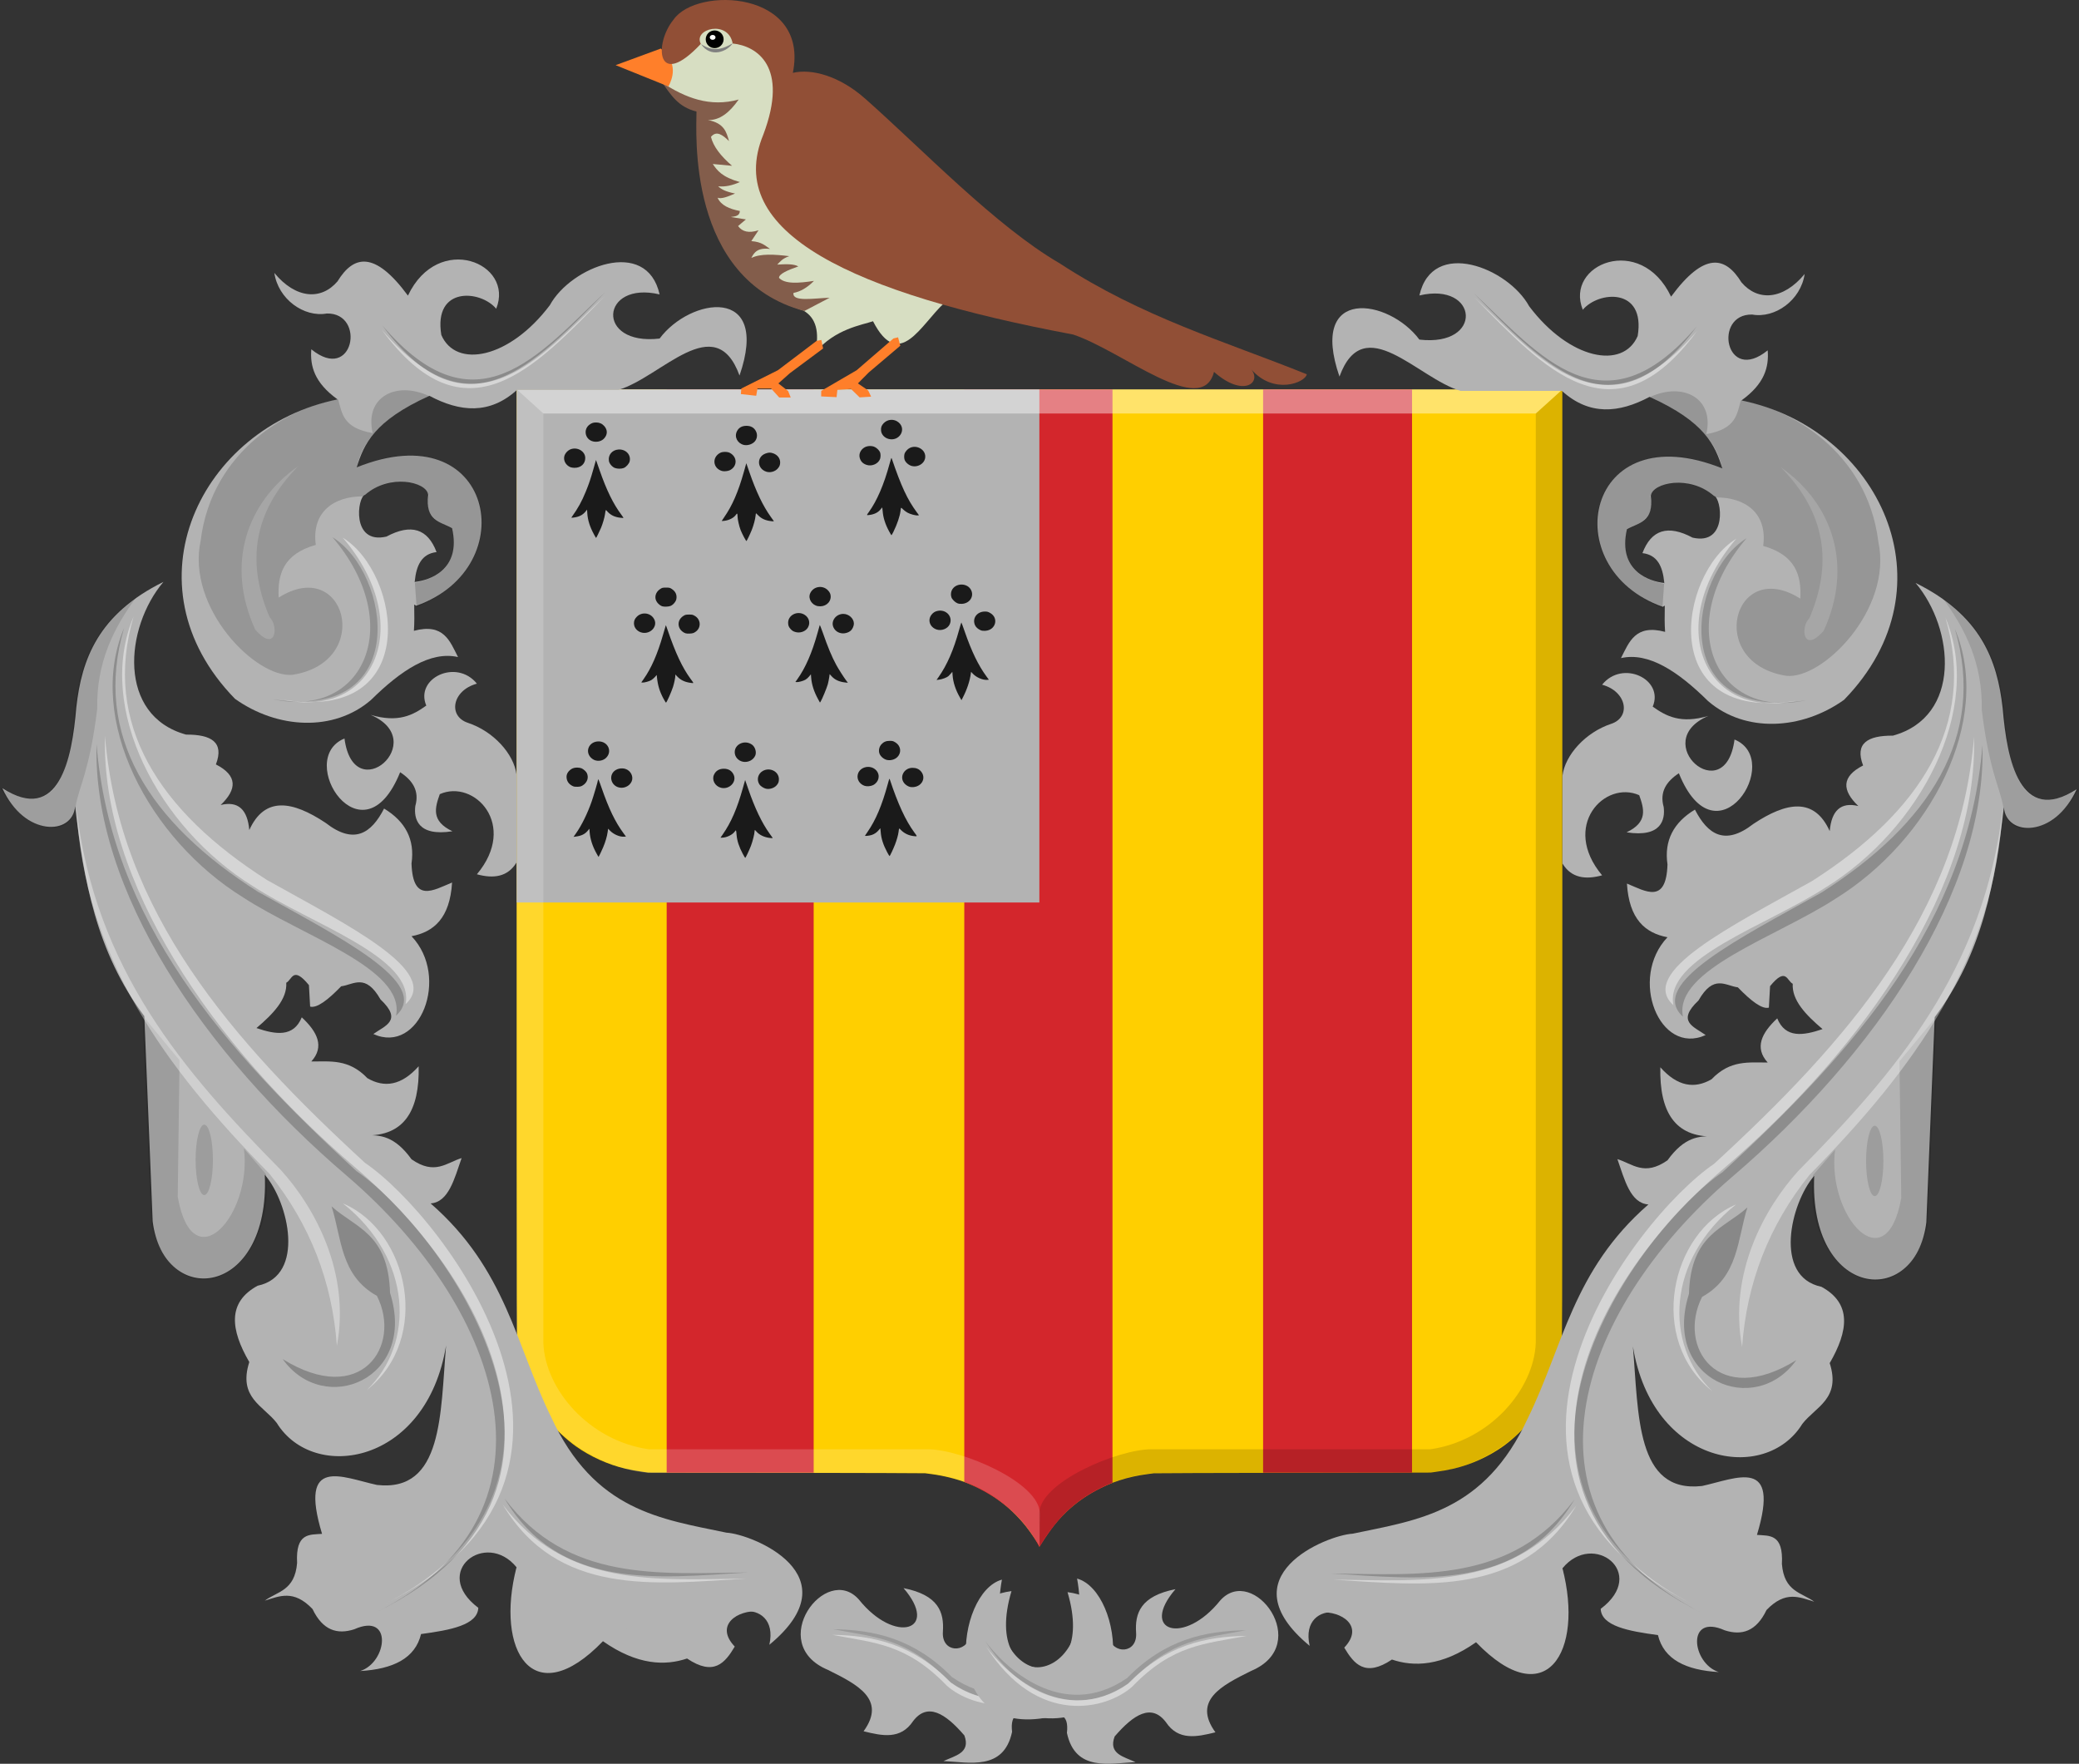 <?xml version="1.0" encoding="UTF-8" standalone="no"?>
<!-- Created with Inkscape (http://www.inkscape.org/) -->

<svg
   xmlns:dc="http://purl.org/dc/elements/1.1/"
   xmlns:cc="http://creativecommons.org/ns#"
   xmlns:rdf="http://www.w3.org/1999/02/22-rdf-syntax-ns#"
   xmlns:svg="http://www.w3.org/2000/svg"
   xmlns="http://www.w3.org/2000/svg"
   xmlns:xlink="http://www.w3.org/1999/xlink"
   xmlns:sodipodi="http://sodipodi.sourceforge.net/DTD/sodipodi-0.dtd"
   xmlns:inkscape="http://www.inkscape.org/namespaces/inkscape"
   width="871.491"
   height="739.273"
   id="svg21610"
   version="1.1"
   inkscape:version="0.48.4 r9939"
   sodipodi:docname="Geel wapen2.svg">
  <rect width="100%" height="100%" fill="#333333" stroke="none"/>
  <defs
     id="defs21612">
    <linearGradient
       id="linearGradient31809-1-7-8">
      <stop
         id="stop31811-0-8-9"
         offset="0"
         style="stop-color:#a3a3a3;stop-opacity:1;" />
      <stop
         id="stop31813-4-3-97"
         offset="0.143"
         style="stop-color:#b0b0b0;stop-opacity:1;" />
      <stop
         style="stop-color:#d1d1d1;stop-opacity:1;"
         offset="0.321"
         id="stop31815-3-9-0" />
      <stop
         id="stop31817-1-3-8"
         offset="0.5"
         style="stop-color:#bdbdbd;stop-opacity:1;" />
      <stop
         style="stop-color:#e5e5e5;stop-opacity:1;"
         offset="0.75"
         id="stop31819-5-13-4" />
      <stop
         id="stop31821-8-9-5"
         offset="0.875"
         style="stop-color:#cccccc;stop-opacity:1;" />
      <stop
         style="stop-color:#cccccc;stop-opacity:1;"
         offset="1"
         id="stop31823-9-6-6" />
    </linearGradient>
    <linearGradient
       id="linearGradient21430">
      <stop
         id="stop21432"
         offset="0"
         style="stop-color:#a3a3a3;stop-opacity:1;" />
      <stop
         id="stop21434"
         offset="0.143"
         style="stop-color:#b0b0b0;stop-opacity:1;" />
      <stop
         style="stop-color:#d1d1d1;stop-opacity:1;"
         offset="0.321"
         id="stop21436" />
      <stop
         id="stop21438"
         offset="0.5"
         style="stop-color:#bdbdbd;stop-opacity:1;" />
      <stop
         style="stop-color:#e5e5e5;stop-opacity:1;"
         offset="0.75"
         id="stop21440" />
      <stop
         id="stop21442"
         offset="0.875"
         style="stop-color:#cccccc;stop-opacity:1;" />
      <stop
         style="stop-color:#cccccc;stop-opacity:1;"
         offset="1"
         id="stop21444" />
    </linearGradient>
    <linearGradient
       id="linearGradient21447">
      <stop
         id="stop21449"
         offset="0"
         style="stop-color:#a3a3a3;stop-opacity:1;" />
      <stop
         id="stop21451"
         offset="0.143"
         style="stop-color:#b0b0b0;stop-opacity:1;" />
      <stop
         style="stop-color:#d1d1d1;stop-opacity:1;"
         offset="0.321"
         id="stop21453" />
      <stop
         id="stop21455"
         offset="0.5"
         style="stop-color:#bdbdbd;stop-opacity:1;" />
      <stop
         style="stop-color:#e5e5e5;stop-opacity:1;"
         offset="0.75"
         id="stop21457" />
      <stop
         id="stop21459"
         offset="0.875"
         style="stop-color:#cccccc;stop-opacity:1;" />
      <stop
         style="stop-color:#cccccc;stop-opacity:1;"
         offset="1"
         id="stop21461" />
    </linearGradient>
    <linearGradient
       id="linearGradient31809-1-2-1-8">
      <stop
         id="stop31811-0-1-0-2"
         offset="0"
         style="stop-color:#a3a3a3;stop-opacity:1;" />
      <stop
         id="stop31813-4-1-9-7"
         offset="0.143"
         style="stop-color:#b0b0b0;stop-opacity:1;" />
      <stop
         style="stop-color:#d1d1d1;stop-opacity:1;"
         offset="0.321"
         id="stop31815-3-0-7-2" />
      <stop
         id="stop31817-1-8-7-4"
         offset="0.5"
         style="stop-color:#bdbdbd;stop-opacity:1;" />
      <stop
         style="stop-color:#e5e5e5;stop-opacity:1;"
         offset="0.75"
         id="stop31819-5-1-4-5" />
      <stop
         id="stop31821-8-8-5-2"
         offset="0.875"
         style="stop-color:#cccccc;stop-opacity:1;" />
      <stop
         style="stop-color:#cccccc;stop-opacity:1;"
         offset="1"
         id="stop31823-9-7-1-2" />
    </linearGradient>
    <linearGradient
       id="linearGradient31809-1-7-7">
      <stop
         id="stop31811-0-8-8"
         offset="0"
         style="stop-color:#a3a3a3;stop-opacity:1;" />
      <stop
         id="stop31813-4-3-9"
         offset="0.143"
         style="stop-color:#b0b0b0;stop-opacity:1;" />
      <stop
         style="stop-color:#d1d1d1;stop-opacity:1;"
         offset="0.321"
         id="stop31815-3-9-8" />
      <stop
         id="stop31817-1-3-9"
         offset="0.5"
         style="stop-color:#bdbdbd;stop-opacity:1;" />
      <stop
         style="stop-color:#e5e5e5;stop-opacity:1;"
         offset="0.75"
         id="stop31819-5-13-7" />
      <stop
         id="stop31821-8-9-9"
         offset="0.875"
         style="stop-color:#cccccc;stop-opacity:1;" />
      <stop
         style="stop-color:#cccccc;stop-opacity:1;"
         offset="1"
         id="stop31823-9-6-1" />
    </linearGradient>
    <linearGradient
       id="linearGradient21482">
      <stop
         id="stop21484"
         offset="0"
         style="stop-color:#a3a3a3;stop-opacity:1;" />
      <stop
         id="stop21486"
         offset="0.143"
         style="stop-color:#b0b0b0;stop-opacity:1;" />
      <stop
         style="stop-color:#d1d1d1;stop-opacity:1;"
         offset="0.321"
         id="stop21488" />
      <stop
         id="stop21490"
         offset="0.5"
         style="stop-color:#bdbdbd;stop-opacity:1;" />
      <stop
         style="stop-color:#e5e5e5;stop-opacity:1;"
         offset="0.75"
         id="stop21492" />
      <stop
         id="stop21494"
         offset="0.875"
         style="stop-color:#cccccc;stop-opacity:1;" />
      <stop
         style="stop-color:#cccccc;stop-opacity:1;"
         offset="1"
         id="stop21496" />
    </linearGradient>
    <linearGradient
       id="linearGradient21499">
      <stop
         id="stop21501"
         offset="0"
         style="stop-color:#a3a3a3;stop-opacity:1;" />
      <stop
         id="stop21503"
         offset="0.143"
         style="stop-color:#b0b0b0;stop-opacity:1;" />
      <stop
         style="stop-color:#d1d1d1;stop-opacity:1;"
         offset="0.321"
         id="stop21505" />
      <stop
         id="stop21507"
         offset="0.5"
         style="stop-color:#bdbdbd;stop-opacity:1;" />
      <stop
         style="stop-color:#e5e5e5;stop-opacity:1;"
         offset="0.75"
         id="stop21509" />
      <stop
         id="stop21511"
         offset="0.875"
         style="stop-color:#cccccc;stop-opacity:1;" />
      <stop
         style="stop-color:#cccccc;stop-opacity:1;"
         offset="1"
         id="stop21513" />
    </linearGradient>
    <linearGradient
       id="linearGradient31809-1-2-1-9">
      <stop
         id="stop31811-0-1-0-6"
         offset="0"
         style="stop-color:#a3a3a3;stop-opacity:1;" />
      <stop
         id="stop31813-4-1-9-9"
         offset="0.143"
         style="stop-color:#b0b0b0;stop-opacity:1;" />
      <stop
         style="stop-color:#d1d1d1;stop-opacity:1;"
         offset="0.321"
         id="stop31815-3-0-7-3" />
      <stop
         id="stop31817-1-8-7-3"
         offset="0.5"
         style="stop-color:#bdbdbd;stop-opacity:1;" />
      <stop
         style="stop-color:#e5e5e5;stop-opacity:1;"
         offset="0.75"
         id="stop31819-5-1-4-1" />
      <stop
         id="stop31821-8-8-5-4"
         offset="0.875"
         style="stop-color:#cccccc;stop-opacity:1;" />
      <stop
         style="stop-color:#cccccc;stop-opacity:1;"
         offset="1"
         id="stop31823-9-7-1-1" />
    </linearGradient>
    <linearGradient
       id="linearGradient31809-1-7">
      <stop
         id="stop31811-0-8"
         offset="0"
         style="stop-color:#a3a3a3;stop-opacity:1;" />
      <stop
         id="stop31813-4-3"
         offset="0.143"
         style="stop-color:#b0b0b0;stop-opacity:1;" />
      <stop
         style="stop-color:#d1d1d1;stop-opacity:1;"
         offset="0.321"
         id="stop31815-3-9" />
      <stop
         id="stop31817-1-3"
         offset="0.5"
         style="stop-color:#bdbdbd;stop-opacity:1;" />
      <stop
         style="stop-color:#e5e5e5;stop-opacity:1;"
         offset="0.75"
         id="stop31819-5-13" />
      <stop
         id="stop31821-8-9"
         offset="0.875"
         style="stop-color:#cccccc;stop-opacity:1;" />
      <stop
         style="stop-color:#cccccc;stop-opacity:1;"
         offset="1"
         id="stop31823-9-6" />
    </linearGradient>
    <linearGradient
       inkscape:collect="always"
       xlink:href="#linearGradient4053-4-8-3-4-7-4-1"
       id="linearGradient20582"
       x1="1163.521"
       y1="460.603"
       x2="1601.886"
       y2="460.603"
       gradientUnits="userSpaceOnUse"
       gradientTransform="matrix(-1,0,0,1,2765.344,0)" />
    <linearGradient
       id="linearGradient4053-4-8-3-4-7-4-1">
      <stop
         style="stop-color:#cc992d;stop-opacity:1;"
         offset="0"
         id="stop4055-9-6-3-5-40-67-2" />
      <stop
         style="stop-color:#e1a832;stop-opacity:1;"
         offset="0.143"
         id="stop4057-8-0-4-2-9-0-3" />
      <stop
         id="stop4059-2-1-2-9-4-7-1"
         offset="0.321"
         style="stop-color:#e5cf5c;stop-opacity:1;" />
      <stop
         style="stop-color:#e5c547;stop-opacity:1;"
         offset="0.5"
         id="stop4061-4-2-2-12-88-41-1" />
      <stop
         id="stop4063-5-6-0-49-2-21-1"
         offset="0.75"
         style="stop-color:#ffffa3;stop-opacity:1;" />
      <stop
         style="stop-color:#ffd94d;stop-opacity:1;"
         offset="0.875"
         id="stop4065-2-0-1-93-4-8-0" />
      <stop
         id="stop4067-9-5-2-76-551-3-8"
         offset="1"
         style="stop-color:#ffdb4e;stop-opacity:1;" />
    </linearGradient>
  </defs>
  <sodipodi:namedview
     id="base"
     pagecolor="#ffffff"
     bordercolor="#666666"
     borderopacity="1.0"
     inkscape:pageopacity="0.0"
     inkscape:pageshadow="2"
     inkscape:zoom="0.49497475"
     inkscape:cx="478.48506"
     inkscape:cy="353.71138"
     inkscape:document-units="px"
     inkscape:current-layer="layer1"
     showgrid="false"
     fit-margin-top="0"
     fit-margin-left="0"
     fit-margin-right="0"
     fit-margin-bottom="0"
     inkscape:window-width="1600"
     inkscape:window-height="837"
     inkscape:window-x="-8"
     inkscape:window-y="-8"
     inkscape:window-maximized="1" />
  <g
     inkscape:label="Laag 1"
     inkscape:groupmode="layer"
     id="layer1"
     transform="translate(110.031,-111.297)">
    <path
       style="fill:#ffcf00;fill-opacity:1"
       d="m 325.505,759.248 c 0,-0.533 -3.417,-5.652 -5.551,-8.316 -6.633,-8.278 -14.799,-14.246 -24.8,-18.127 -4.141,-1.607 -9.716,-2.991 -14.64,-3.635 -1.139,-0.149 -2.36,-0.313 -2.714,-0.364 -0.353,-0.051 -26.609,-0.134 -58.346,-0.184 l -57.703,-0.091 -2.071,-0.288 c -3.08,-0.428 -5.109,-0.793 -7.415,-1.331 -7.4,-1.728 -14.798,-5.062 -20.937,-9.438 -4.009,-2.857 -8.525,-7.136 -11.796,-11.178 -6.242,-7.71 -10.756,-17.576 -12.348,-26.985 -0.669,-3.958 -0.631,8.455 -0.634,-204.753 l -0.012,-200.018 219.171,0 219.171,0 0,200.018 c 0,213.207 0.036,200.794 -0.634,204.753 -1.592,9.409 -6.106,19.274 -12.348,26.985 -3.272,4.041 -7.787,8.32 -11.796,11.178 -6.146,4.381 -13.528,7.708 -20.937,9.438 -2.306,0.538 -4.335,0.903 -7.415,1.331 l -2.071,0.288 -57.703,0.091 c -31.737,0.051 -57.992,0.133 -58.346,0.184 -0.353,0.051 -1.575,0.215 -2.714,0.364 -16.142,2.112 -29.682,9.583 -39.44,21.762 -1.93,2.409 -5.189,7.235 -5.594,8.285 -0.113,0.291 -0.386,0.313 -0.386,0.031 z"
       id="path15028-58-7-9-9-4-9"
       inkscape:connector-curvature="0" />
    <path
       style="fill:#d3262c;fill-opacity:1;stroke:none"
       d="m 169.431,274.523 0,454.056 61.619,0 0,-454.056 63.135,0 0,457.931 c 15.764,6.259 25.387,15.815 31.504,27.25 6.219,-9.853 12.964,-19.588 30.62,-26.9 l 0,-458.281 63.135,0 0,454.056 62.435,0 0,-454.056 z"
       id="path20066"
       inkscape:connector-curvature="0"
       sodipodi:nodetypes="cccccccccccccc" />
    <path
       style="fill:#b3b3b3;fill-opacity:1;stroke:none"
       d="m 106.549,489.577 0,-215.054 438.351,0 -219.244,0 0,215.054 z"
       id="path20590"
       inkscape:connector-curvature="0" />
    <path
       style="fill:#1a1a1a"
       d="m 201.314,469.142 c -1.557,-2.925 -2.375,-5.439 -2.583,-7.935 -0.182,-2.177 -0.175,-2.165 -0.803,-1.312 -0.984,1.336 -3.411,2.495 -5.24,2.503 l -0.699,0.003 0.949,-1.365 c 3.529,-5.076 6.026,-10.838 8.461,-19.524 l 0.919,-3.279 1.263,3.656 c 2.842,8.228 5.716,14.243 8.984,18.8 0.49,0.683 1.005,1.402 1.145,1.598 0.248,0.346 0.219,0.353 -1.022,0.225 -2.302,-0.237 -4.49,-1.291 -5.684,-2.74 -0.588,-0.713 -0.736,-0.719 -0.736,-0.032 0,1.014 -0.803,4.224 -1.525,6.096 -0.779,2.02 -2.213,5.039 -2.394,5.04 -0.062,3.7e-4 -0.527,-0.78 -1.035,-1.734 z m -61.321,-0.173 c -1.684,-3.052 -2.646,-6.068 -2.86,-8.966 l -0.101,-1.362 -0.665,0.817 c -1.178,1.447 -2.622,2.159 -5.022,2.475 l -0.954,0.126 1.015,-1.443 c 2.423,-3.446 4.843,-8.377 6.61,-13.469 0.855,-2.464 2.628,-8.511 2.628,-8.965 0,-0.752 0.369,0.058 1.447,3.174 3.107,8.985 5.743,14.443 9.302,19.258 l 0.974,1.318 -0.785,0.059 c -1.824,0.136 -4.408,-0.968 -5.892,-2.519 l -0.803,-0.839 -0.192,1.367 c -0.266,1.892 -0.966,4.268 -1.909,6.473 -0.657,1.536 -1.714,3.761 -1.896,3.99 -0.024,0.03 -0.428,-0.641 -0.897,-1.492 z m 121.906,-0.4 c -1.716,-3.201 -2.572,-5.89 -2.758,-8.664 -0.053,-0.803 -0.122,-1.46 -0.151,-1.46 -0.029,0 -0.344,0.366 -0.699,0.814 -0.719,0.906 -1.834,1.676 -2.908,2.009 -1.067,0.33 -2.935,0.532 -2.814,0.304 0.055,-0.104 0.543,-0.83 1.083,-1.612 3.434,-4.971 6.035,-11.123 8.445,-19.972 0.664,-2.438 0.7,-2.519 0.879,-1.978 3.358,10.182 6.615,17.234 10.22,22.13 1.369,1.86 1.375,1.773 -0.105,1.618 -2.207,-0.232 -4.122,-1.151 -5.574,-2.676 -0.715,-0.751 -0.655,-0.816 -0.892,0.964 -0.177,1.33 -0.747,3.34 -1.49,5.262 -0.776,2.007 -2.113,4.814 -2.294,4.814 -0.06,0 -0.485,-0.699 -0.943,-1.554 z m -50.896,-26.702 c -0.958,-0.23 -2.229,-1.07 -2.696,-1.782 -1.271,-1.937 -0.637,-4.479 1.408,-5.641 2.989,-1.697 6.762,0.228 6.762,3.45 0,1.131 -0.239,1.755 -0.999,2.601 -1.042,1.162 -2.933,1.742 -4.474,1.371 z m -18.779,-0.372 c -2.502,-0.61 -3.95,-3.242 -2.984,-5.423 0.745,-1.682 2.173,-2.566 4.147,-2.566 1.974,0 3.402,0.884 4.147,2.566 1.332,3.01 -1.855,6.266 -5.309,5.423 z m -43.26,-0.271 c -2.876,-1.046 -3.734,-4.601 -1.604,-6.642 1.133,-1.085 3.143,-1.513 4.748,-1.011 2.267,0.709 3.532,3.238 2.638,5.273 -0.924,2.105 -3.557,3.189 -5.783,2.38 z m 122.398,-0.112 c -0.901,-0.263 -1.754,-0.822 -2.337,-1.532 -2.153,-2.619 -0.126,-6.427 3.433,-6.451 1.525,-0.011 2.701,0.477 3.56,1.475 2.26,2.628 0.518,6.277 -3.155,6.606 -0.49,0.044 -1.166,-1.7e-4 -1.501,-0.098 z m -141.107,-0.243 c -1.51,-0.656 -2.443,-1.724 -2.709,-3.098 -0.269,-1.392 0.072,-2.453 1.125,-3.5 0.861,-0.857 1.877,-1.251 3.224,-1.251 0.592,0 1.409,0.132 1.816,0.293 0.786,0.311 1.955,1.358 2.263,2.027 0.862,1.873 0.188,3.941 -1.669,5.116 -0.711,0.45 -1.099,0.559 -2.164,0.609 -0.818,0.038 -1.515,-0.033 -1.884,-0.194 z m 122.184,-0.184 c -2.163,-0.712 -3.393,-2.737 -2.901,-4.778 0.791,-3.286 5.396,-4.297 7.749,-1.701 1.767,1.95 1.139,4.897 -1.311,6.156 -0.965,0.495 -2.569,0.642 -3.536,0.323 z m -51.045,-10.116 c -1.979,-0.389 -3.415,-2.039 -3.439,-3.954 -0.045,-3.513 4.39,-5.399 7.348,-3.124 1.279,0.984 1.871,3.153 1.241,4.552 -0.837,1.859 -3.042,2.941 -5.149,2.526 z m -62.246,-0.695 c -0.422,-0.164 -1.062,-0.591 -1.423,-0.95 -2.719,-2.705 -0.794,-6.875 3.173,-6.875 3.938,0 5.857,4.183 3.154,6.873 -1.206,1.2 -3.244,1.596 -4.904,0.952 z m 122.591,-0.054 c -1.381,-0.338 -2.743,-1.536 -3.145,-2.766 -0.406,-1.24 -0.064,-2.771 0.842,-3.771 0.929,-1.025 1.977,-1.466 3.478,-1.465 1.137,7.5e-4 1.438,0.076 2.261,0.565 3.638,2.162 2.358,7.097 -1.95,7.522 -0.447,0.044 -1.116,0.006 -1.486,-0.085 z m -93.71,-25.803 c -1.566,-2.946 -2.318,-5.442 -2.683,-8.908 l -0.095,-0.901 -0.747,0.857 c -0.411,0.471 -1.119,1.068 -1.573,1.326 -0.923,0.525 -2.982,1.081 -3.683,0.994 l -0.459,-0.057 0.978,-1.389 c 3.237,-4.596 5.796,-10.443 8.132,-18.576 0.625,-2.175 1.155,-3.98 1.179,-4.01 0.024,-0.03 0.356,0.86 0.738,1.978 3.33,9.734 6.153,15.744 9.623,20.49 1.486,2.032 1.469,1.862 0.172,1.708 -2.467,-0.293 -4.254,-1.122 -5.716,-2.65 l -0.844,-0.882 0,0.647 c 0,0.75 -0.517,3.202 -0.963,4.568 -0.717,2.196 -2.547,6.32 -2.925,6.591 -0.074,0.053 -0.584,-0.751 -1.134,-1.786 z m 64.885,0.361 c -1.725,-3.125 -2.691,-6.129 -2.921,-9.088 l -0.108,-1.381 -0.73,0.907 c -0.401,0.499 -1.105,1.12 -1.564,1.381 -0.941,0.535 -2.986,1.085 -3.719,0.999 l -0.486,-0.057 0.808,-1.13 c 3.403,-4.757 6.148,-11.043 8.472,-19.399 0.461,-1.657 0.876,-3.141 0.923,-3.296 0.046,-0.155 0.617,1.243 1.268,3.108 2.178,6.24 3.766,10.053 5.606,13.467 0.929,1.723 3.12,5.169 4.239,6.668 l 0.69,0.923 -1.178,-0.135 c -2.487,-0.285 -4.288,-1.114 -5.64,-2.597 l -0.828,-0.909 -0.201,1.45 c -0.111,0.798 -0.377,2.091 -0.592,2.875 -0.4,1.46 -2.42,6.335 -2.964,7.156 l -0.304,0.458 -0.773,-1.4 z m 59.348,-0.905 c -1.718,-3.003 -2.767,-6.209 -2.974,-9.085 l -0.108,-1.511 -0.583,0.698 c -0.321,0.384 -0.802,0.892 -1.07,1.129 -0.648,0.574 -2.671,1.329 -3.944,1.472 l -1.027,0.115 0.826,-1.176 c 3.587,-5.105 6.306,-11.341 8.627,-19.785 0.475,-1.729 0.901,-3.142 0.946,-3.14 0.045,0.002 0.691,1.76 1.436,3.908 2.897,8.343 5.652,14.025 9.064,18.689 l 1.034,1.413 -0.717,0.056 c -1.821,0.143 -4.46,-0.977 -5.934,-2.517 l -0.815,-0.852 -0.096,0.715 c -0.424,3.156 -1.604,6.696 -3.367,10.097 l -0.556,1.073 -0.742,-1.298 z m -115,-26.756 c -1.045,-0.369 -2.078,-1.296 -2.49,-2.231 -0.847,-1.926 -0.161,-3.923 1.747,-5.09 0.717,-0.439 1.016,-0.504 2.295,-0.506 1.317,-0.001 1.569,0.057 2.43,0.568 2.327,1.379 2.726,4.33 0.84,6.207 -0.355,0.354 -0.979,0.774 -1.385,0.935 -0.768,0.304 -2.72,0.37 -3.437,0.117 z m 65.257,-0.022 c -1.568,-0.301 -2.781,-1.315 -3.303,-2.762 -0.914,-2.534 1.308,-5.327 4.237,-5.327 2.344,0 4.456,1.932 4.456,4.077 0,0.93 -0.547,2.203 -1.226,2.854 -0.992,0.951 -2.729,1.434 -4.164,1.159 z m -83.242,-0.193 c -2.073,-0.368 -3.565,-2.016 -3.565,-3.939 0,-1.104 0.338,-1.89 1.185,-2.756 2.248,-2.3 6.145,-1.618 7.426,1.301 1.255,2.859 -1.677,5.993 -5.046,5.394 z m 64.327,-0.246 c -1.078,-0.276 -1.533,-0.544 -2.242,-1.316 -0.748,-0.816 -1.016,-1.492 -1.024,-2.579 -0.021,-3.23 3.764,-5.179 6.755,-3.478 2.283,1.298 2.793,4.136 1.086,6.046 -1.059,1.186 -2.968,1.739 -4.576,1.327 z m 77.453,-0.795 c -1.147,-0.486 -2.04,-1.3 -2.415,-2.202 -1.193,-2.865 0.91,-5.663 4.239,-5.639 0.92,0.006 1.305,0.114 2.159,0.602 3.701,2.118 2.324,7.195 -2.027,7.47 -0.873,0.055 -1.437,-0.011 -1.955,-0.231 z m -18.582,-0.346 c -2.765,-1.005 -3.745,-3.963 -2.04,-6.157 0.73,-0.94 1.528,-1.423 2.701,-1.637 3.54,-0.645 6.326,2.499 4.964,5.603 -0.845,1.924 -3.506,2.961 -5.625,2.191 z m -114.972,-9.71 c -0.677,-0.237 -1.506,-0.887 -2.05,-1.606 -1.382,-1.829 -0.82,-4.288 1.291,-5.646 0.803,-0.517 1.011,-0.565 2.418,-0.565 1.423,0 1.606,0.044 2.426,0.585 1.568,1.034 2.21,2.45 1.904,4.196 -0.193,1.097 -1.356,2.472 -2.461,2.91 -0.836,0.331 -2.748,0.4 -3.528,0.126 z m 65.344,-0.046 c -2.604,-0.445 -4.247,-3.139 -3.271,-5.363 1.281,-2.919 5.178,-3.602 7.426,-1.302 0.825,0.845 1.185,1.652 1.185,2.661 0,2.621 -2.494,4.491 -5.34,4.004 z m 58.441,-1.209 c -0.935,-0.376 -2.183,-1.606 -2.487,-2.451 -0.313,-0.871 -0.274,-2.028 0.099,-2.876 1.484,-3.38 6.839,-3.349 8.254,0.049 1.1,2.642 -0.84,5.353 -3.955,5.527 -0.762,0.043 -1.389,-0.039 -1.91,-0.249 z m -89.451,-27.704 c -0.492,-0.906 -1.125,-2.241 -1.408,-2.966 -0.628,-1.613 -1.291,-4.544 -1.294,-5.722 0,-1.241 -0.18,-1.468 -0.613,-0.787 -0.821,1.29 -2.799,2.362 -4.825,2.615 -0.662,0.083 -1.203,0.117 -1.203,0.077 0,-0.04 0.424,-0.681 0.942,-1.424 3.501,-5.02 5.954,-10.657 8.366,-19.225 l 1.002,-3.56 1.262,3.654 c 2.841,8.226 5.716,14.241 8.983,18.799 0.49,0.683 1.005,1.403 1.145,1.599 0.248,0.347 0.221,0.354 -0.942,0.232 -2.366,-0.248 -4.121,-1.038 -5.494,-2.472 -0.446,-0.466 -0.845,-0.848 -0.886,-0.848 -0.041,0 -0.117,0.445 -0.167,0.989 -0.135,1.445 -0.853,4.144 -1.591,5.979 -0.756,1.88 -2.123,4.708 -2.277,4.709 -0.058,3.7e-4 -0.509,-0.741 -1.001,-1.647 z m -62.942,-1.267 c -1.684,-3.119 -2.557,-5.899 -2.737,-8.712 l -0.099,-1.55 -0.665,0.817 c -1.171,1.438 -2.724,2.218 -4.959,2.491 -1.02,0.124 -1.045,0.117 -0.799,-0.228 2.706,-3.798 4.164,-6.437 5.897,-10.676 1.332,-3.258 2.021,-5.304 3.248,-9.645 l 1.011,-3.579 0.274,0.753 c 0.151,0.414 0.717,2.025 1.258,3.579 2.925,8.399 5.736,14.129 9.17,18.698 0.489,0.65 0.86,1.214 0.825,1.254 -0.035,0.04 -0.683,-0.002 -1.441,-0.092 -2.267,-0.27 -3.989,-1.115 -5.313,-2.609 -0.767,-0.865 -0.655,-1.008 -1.008,1.282 -0.222,1.436 -0.984,4.011 -1.651,5.576 -0.668,1.567 -1.976,4.237 -2.074,4.233 -0.045,-0.002 -0.467,-0.718 -0.939,-1.592 z m 123.797,-1.118 c -1.657,-3.071 -2.532,-5.834 -2.733,-8.626 -0.058,-0.807 -0.132,-1.468 -0.164,-1.468 -0.032,0 -0.325,0.344 -0.652,0.764 -1.043,1.342 -2.627,2.15 -4.728,2.411 -1.277,0.159 -1.267,0.201 -0.26,-1.197 3.432,-4.763 6.338,-11.511 8.68,-20.153 0.672,-2.48 0.785,-2.768 0.926,-2.354 3.961,11.633 6.553,17.21 10.463,22.507 l 0.973,1.318 -0.519,0.059 c -0.897,0.102 -3.128,-0.497 -4.318,-1.16 -0.629,-0.35 -1.484,-0.989 -1.901,-1.42 -0.845,-0.874 -0.826,-0.889 -1.027,0.825 -0.245,2.093 -1.429,5.556 -2.939,8.6 -0.403,0.812 -0.781,1.476 -0.84,1.476 -0.059,-1.8e-4 -0.492,-0.713 -0.962,-1.584 z m -51.52,-25.063 c -3.912,-1.276 -4.098,-6.249 -0.285,-7.618 1.306,-0.469 2.004,-0.488 3.168,-0.087 1.804,0.623 2.945,2.104 2.945,3.825 0,1.042 -0.286,1.76 -1.036,2.596 -1.147,1.279 -3.157,1.818 -4.791,1.284 z m -18.561,-0.292 c -3.84,-1.123 -4.303,-5.724 -0.764,-7.597 1.017,-0.539 3.034,-0.539 4.051,0 3.208,1.699 3.233,5.616 0.045,7.262 -0.811,0.419 -2.472,0.586 -3.331,0.335 z m -44.919,-1.271 c -1.121,-0.431 -2.272,-1.779 -2.467,-2.889 -0.439,-2.497 1.3,-4.638 3.926,-4.834 3.092,-0.231 5.399,2.156 4.764,4.928 -0.236,1.03 -1.456,2.405 -2.5,2.819 -0.989,0.392 -2.67,0.381 -3.723,-0.025 z m -18.612,-0.318 c -1.938,-0.803 -3.023,-2.784 -2.547,-4.652 0.3,-1.179 1.466,-2.434 2.67,-2.874 2.881,-1.053 6.094,0.891 6.094,3.687 0,2.431 -1.864,4.127 -4.515,4.107 -0.591,-0.004 -1.357,-0.125 -1.701,-0.268 z m 143.19,-0.475 c -1.374,-0.337 -2.741,-1.517 -3.124,-2.699 -0.237,-0.731 -0.215,-1.904 0.049,-2.639 0.121,-0.338 0.56,-0.962 0.976,-1.387 3.03,-3.1 8.577,-0.347 7.527,3.736 -0.548,2.131 -3.128,3.551 -5.428,2.988 z m -19,-0.479 c -1.619,-0.526 -2.54,-1.482 -2.937,-3.046 -0.415,-1.631 0.435,-3.399 2.077,-4.321 1.246,-0.699 3.105,-0.741 4.331,-0.097 0.89,0.467 1.764,1.35 2.12,2.139 0.292,0.648 0.295,2.057 0.01,2.841 -0.742,2.011 -3.41,3.195 -5.596,2.484 z m -51.484,-8.376 c -2.721,-0.657 -4.098,-3.367 -2.909,-5.726 0.765,-1.518 2.097,-2.279 3.988,-2.279 1.891,0 3.223,0.761 3.988,2.279 0.734,1.456 0.523,3.131 -0.546,4.327 -1.012,1.132 -3.034,1.758 -4.52,1.399 z m -63.773,-1.639 c -2.883,-1.118 -3.462,-4.895 -1.04,-6.784 0.946,-0.738 1.681,-0.991 2.883,-0.993 1.37,-0.001 2.521,0.506 3.405,1.502 1.498,1.687 1.415,3.735 -0.215,5.357 -1.193,1.187 -3.332,1.577 -5.032,0.918 z m 124.456,-0.874 c -1.752,-0.451 -3.045,-1.875 -3.179,-3.5 -0.108,-1.306 0.187,-2.136 1.098,-3.088 1.681,-1.757 4.407,-1.903 6.268,-0.336 3.44,2.896 0.304,8.081 -4.187,6.924 z"
       id="path20755"
       inkscape:connector-curvature="0" />
    <path
       style="opacity:0.385;fill:#ffffff;fill-opacity:0.448;stroke:#000000;stroke-width:0.139px;stroke-linecap:butt;stroke-linejoin:miter;stroke-opacity:0"
       d="m 106.552,274.516 11.182,10.111 0,389.656 c 0.806,19.425 19.164,40.901 44.195,44.475 l 116.959,0 c 14.017,0 46.98,13.855 46.98,26.972 l -0.15,13.61 c -12.776,-21.502 -30.808,-28.85 -47.999,-30.649 l -0.012,0 -115.781,0 c -27.858,-2.593 -53.827,-25.172 -55.377,-54.408 z"
       id="path15042-78-1-8-7-1-0-0-1-0"
       inkscape:connector-curvature="0"
       sodipodi:nodetypes="cccccccccccc" />
    <path
       style="opacity:0.194;fill:#000000;fill-opacity:0.708;stroke:#000000;stroke-width:0.139px;stroke-linecap:butt;stroke-linejoin:miter;stroke-opacity:0"
       d="m 544.926,274.514 -11.182,10.111 0,389.656 c -0.806,19.425 -19.164,40.901 -44.196,44.475 l -116.959,0 c -14.017,0 -46.98,13.855 -46.98,26.972 l 0.15,13.61 c 12.776,-21.501 30.808,-28.85 47.999,-30.649 l 0.012,0 115.782,0 c 27.858,-2.594 53.827,-25.172 55.377,-54.408 z"
       id="path15042-7-9-1-3-3-3-2-2-9-1"
       inkscape:connector-curvature="0"
       sodipodi:nodetypes="cccccccccccc" />
    <path
       style="fill:#ffffff;fill-opacity:0.415;stroke:#000000;stroke-width:0.139px;stroke-linecap:butt;stroke-linejoin:miter;stroke-opacity:0"
       d="m 544.94,274.516 -11.195,10.111 -416.012,0 -11.182,-10.111 z"
       id="path15070-7-5-5-0-8-8-7-2-8"
       inkscape:connector-curvature="0" />
    <path
       style="fill:#d7dec2;fill-opacity:1;stroke:none"
       d="m 168.044,145.436 c 2.653,5.415 7.449,9.401 14.142,12.122 1.162,29.508 2.473,70.53 44.447,83.843 5.53,3.095 6.926,9.197 5.051,17.678 8.244,-9.912 19.541,-11.527 24.244,-13.132 10.925,21.271 20.13,1.266 29.799,-7.576 -39.278,-36.249 -86.014,-171.813 -117.683,-92.934 z"
       id="path20781"
       inkscape:connector-curvature="0"
       sodipodi:nodetypes="ccccccc" />
    <path
       style="fill:#ff7f2a;stroke:none"
       d="m 232.319,254.15 -16.25,12.321 -15.357,7.679 -0.178,2.321 6.428,0.714 0.536,-3.036 5.714,0 3.393,3.75 4.821,0 -1.071,-2.679 -4.107,-3.214 4.821,-4.286 13.929,-10.357 -0.714,-3.571 z"
       id="path20783"
       inkscape:connector-curvature="0" />
    <path
       style="fill:#ff7f2a;stroke:none"
       d="m 264.491,253.157 -15.432,13.331 -14.837,8.641 -0.03,2.328 6.461,0.304 0.341,-3.064 5.703,-0.364 3.625,3.526 4.812,-0.307 -1.24,-2.605 -4.303,-2.946 4.539,-4.584 13.241,-11.223 -0.94,-3.519 z"
       id="path20783-5"
       inkscape:connector-curvature="0" />
    <path
       style="fill:#835d4b;fill-opacity:1;stroke:none"
       d="m 167.539,145.941 c 9.725,6.358 20.006,10.414 32.072,7.071 -3.827,5.504 -8.044,8.8 -12.88,8.586 6.971,1.381 7.752,5.169 8.839,8.839 -2.641,-2.567 -5.25,-4.58 -7.576,-1.768 0.972,4.041 4.166,8.081 8.839,12.122 l -8.081,-0.758 c 1.875,2.75 3.889,5.485 11.364,7.576 -3.03,1.34 -6.061,2.107 -9.091,1.768 1.159,1.143 2.908,2.221 7.071,3.03 -3.108,1.39 -5.884,2.381 -7.324,1.768 1.408,3.179 4.916,4.725 9.344,5.556 -0.108,2.227 -2.062,2.24 -3.788,2.525 l 6.313,1.01 -3.283,2.778 c 1.731,2.367 4.499,3.103 8.586,1.768 l -3.03,4.546 c 4.537,0.371 5.836,1.957 7.829,3.283 -5.142,-0.637 -6.662,1.443 -7.829,3.788 3.864,-1.898 9.717,-1.521 15.91,-0.758 -2.908,0.976 -3.814,2.283 -5.051,3.536 3.535,-0.218 6.957,-0.347 8.839,0.758 -4.585,1.599 -8.173,3.199 -8.081,4.798 2.434,2.665 8.217,2.261 14.647,1.263 -2.862,2.898 -5.724,4.509 -8.586,5.051 -0.635,3.887 8.562,2.217 15.152,2.02 l -10.607,5.556 c -49.565,-13.207 -45.172,-75.459 -45.204,-83.59 -7.898,-1.985 -10.769,-7.179 -14.395,-12.122 z"
       id="path20803"
       inkscape:connector-curvature="0"
       sodipodi:nodetypes="ccccccccccccccccccccccccccccc" />
    <path
       style="fill:#ff7f2a;fill-opacity:1;stroke:none"
       d="m 166.962,131.65 -18.928,6.964 22.143,8.929 c 1.54,-3.033 4.441,-9.646 -3.214,-15.893 z"
       id="path20805"
       inkscape:connector-curvature="0"
       sodipodi:nodetypes="cccc" />
    <path
       style="fill:#914f36;fill-opacity:1;stroke:none"
       d="m 183.748,129.685 c -18.515,19.73 -19.791,0.036 -11.429,-10.179 9.735,-14.045 56.978,-12.184 50,22.321 7.92,-1.84 19.529,1.285 30.282,10.791 24.048,21.259 54.705,53.465 81.613,69.084 34.514,22.571 69.027,32.583 103.541,46.467 -0.535,3.434 -13.759,8.857 -23.233,-2.02 4.45,5.716 -3.557,11.788 -15.657,1.01 -5.031,19.754 -38.446,-8.82 -59.094,-15.657 -91.69,-17.187 -146.933,-42.474 -129.805,-83.843 10.731,-28.487 -2.668,-37.09 -12.879,-38.133 -1.761,-10.07 -16.703,-6.204 -13.338,0.159 z"
       id="path20807"
       inkscape:connector-curvature="0"
       sodipodi:nodetypes="cccscccccccc" />
    <path
       style="fill:#808080;stroke:none"
       d="m 183.837,129.775 c 5.159,3.502 9.322,2.025 13.304,-0.357 -2.438,3.595 -9.299,6.286 -13.304,0.357 z"
       id="path20809"
       inkscape:connector-curvature="0"
       sodipodi:nodetypes="ccc" />
    <path
       sodipodi:type="arc"
       style="fill:#000000;fill-opacity:1;stroke:none"
       id="path20811"
       sodipodi:cx="907.94641"
       sodipodi:cy="-109.35794"
       sodipodi:rx="3.75"
       sodipodi:ry="3.7053571"
       d="m 911.696,-109.358 c 0,2.046 -1.679,3.705 -3.75,3.705 -2.071,0 -3.75,-1.659 -3.75,-3.705 0,-2.046 1.679,-3.705 3.75,-3.705 2.071,0 3.75,1.659 3.75,3.705 z"
       transform="translate(-718.395,237.124)" />
    <path
       transform="translate(-717.86,237.124)"
       sodipodi:type="arc"
       style="fill:#ffffff;fill-opacity:1;stroke:none"
       id="path20813"
       sodipodi:cx="906.5625"
       sodipodi:cy="-110.16151"
       sodipodi:rx="1.2053572"
       sodipodi:ry="1.0267857"
       d="m 907.768,-110.162 c 0,0.567 -0.54,1.027 -1.205,1.027 -0.666,0 -1.205,-0.46 -1.205,-1.027 0,-0.567 0.54,-1.027 1.205,-1.027 0.666,0 1.205,0.46 1.205,1.027 z" />
    <path
       style="fill:#b3b3b3;fill-opacity:1;stroke:none"
       d="m 199.969,268.7 c 13.147,-38.085 -20.696,-32.714 -33.5,-15.5 -27.114,3.144 -24.765,-24.358 0,-18.5 -5.42,-24.181 -37.214,-11.604 -46,4.5 -16.903,22.435 -39.352,26.731 -45.5,12.5 -3.414,-20.518 16.462,-18.872 23,-11 7.755,-19.124 -24.302,-32.251 -37,-5.5 -13.986,-18.987 -22.819,-16.894 -29.5,-6 -6.793,7.998 -17.445,7.461 -26.5,-3.5 1.634,11.051 12.472,18.717 22,17 16.524,-0.339 11.216,29.438 -6.5,15 -0.571,7 1.27,14 11,21 -57.352,11.696 -89.684,77.585 -43,125.5 17.734,12.64 41.407,13.958 57,0.5 12.566,-12.389 24.872,-20.625 36.5,-18 -3.43,-6.677 -5.963,-14.34 -18.5,-11 1.038,-13.128 -3.198,-31.532 9.5,-33 -3.685,-9.792 -10.649,-12.041 -21,-6.5 -14.916,3.473 -12.178,-16.744 -9,-17.5 10.316,-8.933 25.786,-5.563 26.5,0 -1.458,10.896 5.173,11.275 10,14 3.995,17.761 -9.767,21.856 -15.5,22.5 l -5.5,6.5 6,3.5 c 45.536,-16.113 32.282,-81.209 -25,-58 3.032,-9.676 7.125,-19.4 30.5,-30 12.861,6.846 25.264,7.939 36.75,-2.5 l 42.5,0 c 17.924,-5.262 40.548,-34.003 50.75,-6 z"
       id="path20857-4"
       inkscape:connector-curvature="0"
       sodipodi:nodetypes="ccccccccccccccccccccccccccccc" />
    <path
       style="fill:#000000;fill-opacity:0.165;stroke:none"
       d="m 69.812,277.284 c -14.741,6.992 -27.254,15.409 -30.317,29.875 54.84,-23.276 72.643,39.534 25.102,58.513 l -0.707,-10.076 c 10.816,-2.3 18.326,-7.679 15.556,-22.627 -5.933,-2.919 -12.053,-5.714 -9.723,-14.142 -3.208,-7.674 -19.442,-7.099 -27.577,0.53 -12.184,-0.097 -21.672,6.536 -19.799,20.329 -13.473,3.774 -16.127,12.237 -15.556,22.097 28.015,-17.769 40.018,26.968 5.834,32.35 -15.328,1.558 -44.615,-28.031 -38.537,-56.215 4.708,-38.248 37.883,-56.173 57.629,-59.22 1.637,5.779 1.959,11.996 14.496,14.142 -3.527,-14.955 9.567,-22.018 23.6,-15.556 z"
       id="path20861-5"
       inkscape:connector-curvature="0"
       sodipodi:nodetypes="cccccccccccccc" />
    <path
       style="fill:#ffffff;fill-opacity:0.156;stroke:none"
       d="m 14.969,306.7 c -19.09,19.324 -21.684,40.571 -12,63.25 3.915,3.752 2.664,15.194 -6,5.25 -12.504,-27.316 -3.724,-53.258 18,-68.5 z"
       id="path20863-7"
       inkscape:connector-curvature="0"
       sodipodi:nodetypes="cccc" />
    <path
       style="fill:#b3b3b3;fill-opacity:1;stroke:none"
       d="m 89.876,397.846 c -8.55,-10.619 -26.081,-2.289 -21.213,9.192 -5.589,3.991 -11.716,7.319 -23.334,3.889 25.416,10.832 -7.063,39.595 -10.96,9.899 -20.973,8.653 7.618,53.114 23.334,14.142 5.273,3.453 8.145,7.867 6.364,14.142 -0.668,5.178 0.857,12.915 15.556,10.607 -9.062,-4.274 -7.307,-9.899 -5.303,-15.556 14.44,-6.409 32.91,12.843 15.556,33.588 7.004,1.909 12.904,1.135 16.617,-4.95 l 0,-36.77 c -1.084,-8.736 -9.682,-18.23 -20.405,-21.771 -8.419,-2.781 -6.618,-13.576 3.788,-16.413 z"
       id="path20867-6"
       inkscape:connector-curvature="0"
       sodipodi:nodetypes="cccccccccccsc" />
    <path
       style="fill:#b3b3b3;fill-opacity:1;stroke:none"
       d="m -41.531,355.2 c -27.346,13.505 -34.249,32.391 -36.5,52.5 -1.819,21.833 -7.216,49.181 -31,34 9.244,20.339 29.507,19.94 30.5,7.5 3.58,30.686 8.719,61.026 29,88 l 3.5,86 c 4.508,36.552 49.324,32.239 47,-19.5 9.936,11.461 17.18,42.285 -3,46.5 -12.821,6.959 -11.35,18.464 -3.5,32 -4.785,14.964 5.942,18.294 11.5,25.5 15.463,25.108 62.833,17.492 71,-32.5 -2.44,28.533 -1.202,61.664 -29,58.5 -14.375,-3.106 -32.989,-12.49 -23,20.5 -5.237,0.413 -11.136,-0.557 -10.458,12.201 -0.95,11.682 -8.265,11.907 -13.542,15.799 6.131,-1.872 12.076,-4.794 20,3.5 4.293,8.996 10.384,10.798 17.5,8.5 16.319,-7.288 13.813,13.886 2.5,17.5 13.748,-0.794 23.054,-5.288 25.5,-15.5 12.352,-1.658 23.7,-3.779 24,-11 -20.011,-15.028 3.12,-32.82 16.024,-17 -4.513,49.714 10.377,52.742 35.976,30 11.93,5.654 23.978,12.732 35,7.5 9.451,6.043 15.704,4.093 19.5,-4 -12.132,-17.408 20.323,-22.325 15.5,-1 35.484,-29.284 -7.347,-46.419 -18,-47 -27.32,-5.735 -55.312,-8.977 -73.5,-48.5 -14.807,-30.137 -18.776,-61.9 -50.5,-89.5 7.566,-0.514 9.964,-10.331 13,-19 -6.306,1.9 -11.198,7.339 -21,0.5 -7.094,-9.864 -13.333,-10.329 -19.5,-10 16.554,0.393 22.9,-10.555 22.5,-29 -7.167,8.068 -14.333,9.184 -21.5,5 -7.833,-8.203 -15.667,-6.927 -23.5,-7 5.589,-6.167 2.621,-12.333 -4,-18.5 -3.452,8.414 -10.891,7.262 -19,4.5 7.043,-5.974 12.915,-12.094 12.5,-19 2.47,-1.2 2.729,-7.262 9.5,1 l 0.5,9 c 2.784,0.782 7.394,-2.696 13,-8.5 5.273,-0.697 10.17,-5.597 16.5,5.5 9.392,8.863 1.935,10.956 -3,14.5 19.378,8.798 32.316,-23.843 16,-41 9.359,-1.757 16.098,-7.589 17,-22.5 -7.806,3.215 -16.464,8.775 -17,-8 1.477,-10.08 -2.607,-17.633 -11.5,-23 -5.36,10.419 -12.57,15.291 -24.5,6 -13.955,-9.275 -25.563,-11.217 -32,3 -0.759,-8.593 -4.642,-12.277 -12,-10.5 6.864,-6.553 7.152,-12.332 -2,-17 3.586,-9.335 -1.972,-12.574 -12.5,-12.5 -28.851,-7.948 -25.798,-44.691 -9.5,-64 z"
       id="path20869-3"
       inkscape:connector-curvature="0"
       sodipodi:nodetypes="cccccccccccccccccccccccccccccccccccccccccccccccccccc" />
    <path
       style="fill:#b3b3b3;fill-opacity:1;stroke:none"
       d="m 249.969,781.7 c -13.791,-15.483 -39.175,18.505 -13,29.5 12.47,6.166 24.679,12.418 15,25.75 7.812,1.942 15.548,3.596 20.75,-4.25 6.022,-7.922 13.488,-3.328 21.5,6 2.743,7.357 -3.897,8.457 -8.75,10.75 10.67,0.453 25.232,4.205 28.75,-12.25 -0.913,-8.018 3.101,-8.869 9.5,-6.25 44.038,7.147 37.227,-52.603 17.75,-58 8.661,47.237 -40.833,50.007 -27.5,5.25 -12.403,1.698 -17.506,8.39 -17.25,18.75 -1.725,7.515 -12.145,7.125 -11.5,-1.75 0.554,-8.189 -1.857,-15.347 -16.5,-18.25 15.308,17.752 -3.534,23.767 -18.75,4.75 z"
       id="path20871-4"
       inkscape:connector-curvature="0"
       sodipodi:nodetypes="cccccccccccccc" />
    <path
       style="fill:#ffffff;fill-opacity:0.495;stroke:none"
       d="m 33.661,336.681 c 30.797,35.929 13.584,76.335 -25.102,67.882 58.848,9.703 49.443,-53.001 25.102,-67.882 z"
       id="path20873-6"
       inkscape:connector-curvature="0"
       sodipodi:nodetypes="ccc" />
    <path
       style="fill:#000000;fill-opacity:0.189;stroke:none"
       d="m 29.323,336.467 c 30.797,35.929 13.584,76.335 -25.102,67.882 58.848,9.703 49.443,-53.001 25.102,-67.882 z"
       id="path20873-0-3"
       inkscape:connector-curvature="0"
       sodipodi:nodetypes="ccc" />
    <path
       style="fill:#ffffff;fill-opacity:0.467;stroke:none"
       d="m 49.969,249.45 c 35.11,47.908 64.232,15.982 93.5,-14 -27.734,26.025 -54.191,59.996 -93.5,14 z"
       id="path20893-83"
       inkscape:connector-curvature="0"
       sodipodi:nodetypes="ccc" />
    <path
       style="fill:#000000;fill-opacity:0.231;stroke:none"
       d="m 50.219,247.684 c 35.11,47.908 64.232,15.982 93.5,-14 -27.734,26.025 -54.191,59.996 -93.5,14 z"
       id="path20893-8-4"
       inkscape:connector-curvature="0"
       sodipodi:nodetypes="ccc" />
    <path
       style="fill:#000000;fill-opacity:0.118;stroke:none"
       d="m -110.031,441.45 c 23.322,13.781 29.034,-5.458 31.25,-31.25 2.091,-25.92 12.643,-39.397 26,-48.75 -9.563,12.958 -16.866,27.422 -16.5,47 -3.186,26.073 -7.761,32.897 -8.994,40.571 -1.732,10.778 -10.737,11.022 -18.496,6.639 -4.821,-2.723 -9.605,-7.421 -13.26,-14.21 z"
       id="path20913-2"
       inkscape:connector-curvature="0"
       sodipodi:nodetypes="ccccssc" />
    <path
       style="fill:#ffffff;fill-opacity:0.448;stroke:none"
       d="m -54.031,369.7 c -13.247,45.016 10.768,81.708 56,110.5 33.65,18.84 73.165,38.298 58,52 4.031,-19.67 -39.368,-33.412 -64,-49.5 C -43.438,458.318 -70.228,408.149 -54.031,369.7 z"
       id="path20915-7"
       inkscape:connector-curvature="0"
       sodipodi:nodetypes="ccccc" />
    <path
       style="fill:#000000;fill-opacity:0.212;stroke:none"
       d="m -58.02,374.513 c -13.247,45.016 10.768,81.708 56,110.5 33.65,18.84 73.165,38.298 58,52 4.031,-19.67 -39.368,-33.412 -64,-49.5 C -47.427,463.132 -74.217,412.962 -58.02,374.513 z"
       id="path20915-9-8"
       inkscape:connector-curvature="0"
       sodipodi:nodetypes="ccccc" />
    <path
       style="fill:#ffffff;fill-opacity:0.448;stroke:none"
       d="m -66.031,419.7 c 5.967,73.957 53.464,127.97 109,179 33.581,22.855 116.727,131.905 8,185 81.102,-40.16 55.077,-125.466 -12,-183 -60.374,-51.571 -106.656,-119.852 -105,-181 z"
       id="path20935-9"
       inkscape:connector-curvature="0"
       sodipodi:nodetypes="ccccc" />
    <path
       style="fill:#000000;fill-opacity:0.212;stroke:none"
       d="m -69.567,423.2 c 5.967,73.957 53.464,127.97 109,179 33.581,22.855 116.727,131.905 8,185 81.102,-40.16 55.077,-125.466 -12,-183 -60.374,-51.571 -106.656,-119.852 -105,-181 z"
       id="path20935-2-0"
       inkscape:connector-curvature="0"
       sodipodi:nodetypes="ccccc" />
    <path
       style="fill:#000000;fill-opacity:0.241;stroke:none"
       d="m 28.969,616.95 c 4.25,13.426 3.677,28.995 19,37.5 10.598,20.966 -6.64,46.922 -39.5,26.5 17.362,24.386 56.456,8.431 45,-27.75 -0.7,-25.026 -14.556,-27.248 -24.5,-36.25 z"
       id="path20955-1"
       inkscape:connector-curvature="0"
       sodipodi:nodetypes="ccccc" />
    <path
       style="fill:#ffffff;fill-opacity:0.448;stroke:none"
       d="m 33.719,615.7 c 29.224,23.265 30.235,58.769 10,78.25 27.264,-21.556 17.629,-66.545 -10,-78.25 z"
       id="path20957-4"
       inkscape:connector-curvature="0"
       sodipodi:nodetypes="ccc" />
    <path
       style="fill:#000000;fill-opacity:0.127;stroke:none"
       d="m -50.281,536.95 15.5,18.75 -0.75,57.25 c 6.3,35.621 31.303,7.72 27.75,-20.25 l 9.25,10.75 c 4.661,40.39 -35.509,64.359 -48,21.75 z"
       id="path20959-0"
       inkscape:connector-curvature="0"
       sodipodi:nodetypes="ccccccc" />
    <path
       transform="translate(-1657.031,787.278)"
       sodipodi:type="arc"
       style="fill:#000000;fill-opacity:0.127;stroke:none"
       id="path20961-7"
       sodipodi:cx="1632.625"
       sodipodi:cy="-189.82776"
       sodipodi:rx="3.625"
       sodipodi:ry="14.75"
       d="m 1636.25,-189.828 c 0,8.146 -1.623,14.75 -3.625,14.75 -2.002,0 -3.625,-6.604 -3.625,-14.75 0,-8.146 1.623,-14.75 3.625,-14.75 2.002,0 3.625,6.604 3.625,14.75 z" />
    <path
       style="fill:#ffffff;fill-opacity:0.368;stroke:none"
       d="m -78.062,449.818 c 3.501,63.038 37.127,108.854 80.964,153.442 17.019,21.195 26.35,45.273 28.284,72.125 5.767,-30.671 -9.341,-58.18 -23.688,-73.893 -40.175,-40.739 -77.662,-83.742 -85.56,-151.674 z"
       id="path20963-3"
       inkscape:connector-curvature="0"
       sodipodi:nodetypes="ccccc" />
    <path
       style="fill:#ffffff;fill-opacity:0.443;stroke:none"
       d="m 100.719,741.95 c 26.366,35.03 64.676,31.42 102,31 -39.068,2.437 -79.1,7.306 -102,-31 z"
       id="path20965-4"
       inkscape:connector-curvature="0"
       sodipodi:nodetypes="ccc" />
    <path
       style="fill:#000000;fill-opacity:0.208;stroke:none"
       d="m 101.469,739.389 c 26.366,35.03 64.676,31.42 102,31 -39.068,2.437 -79.1,7.306 -102,-31 z"
       id="path20965-8-9"
       inkscape:connector-curvature="0"
       sodipodi:nodetypes="ccc" />
    <path
       style="fill:#b3b3b3;stroke:none"
       d="m 106.493,768.2 c 4.902,20.428 4.221,54.895 31.226,19.75 11.025,0.112 13.131,3.655 15.75,7 8.429,8.185 23.391,11.417 29.592,1.601 10.681,-16.908 19.617,-15.397 24.908,-9.851 -8.731,-0.692 -18.636,5.69 -10,14.75 -4.08,6.84 -8.713,12.575 -20,5 -9.047,3.078 -20.794,2.901 -35.25,-7.25 -29.26,30.357 -45.321,4.083 -36.226,-31 z"
       id="path20985-4"
       inkscape:connector-curvature="0"
       sodipodi:nodetypes="cccsccccc" />
    <path
       style="fill:#000000;fill-opacity:0.142;stroke:none"
       d="m 239.252,794.179 c 17.107,0.258 33.932,3.889 49.716,20.021 27.369,18.899 51.974,-5.201 59.5,-15.5 -21.481,33.741 -50.544,26.383 -61.25,16.75 -17.084,-17.682 -30.439,-17.867 -47.966,-21.271 z"
       id="path20987-5"
       inkscape:connector-curvature="0"
       sodipodi:nodetypes="ccccc" />
    <path
       style="fill:#ffffff;fill-opacity:0.462;stroke:none"
       d="m 238.861,796.521 c 17.107,0.258 33.932,3.889 49.716,20.021 27.369,18.899 51.974,-5.201 59.5,-15.5 -21.481,33.741 -50.544,26.383 -61.25,16.75 -17.084,-17.682 -30.439,-17.867 -47.966,-21.271 z"
       id="path20987-0-6"
       inkscape:connector-curvature="0"
       sodipodi:nodetypes="ccccc" />
    <path
       style="fill:#b3b3b3;fill-opacity:1;stroke:none"
       d="m 451.46,269.138 c -13.147,-38.085 20.696,-32.714 33.5,-15.5 27.114,3.144 24.765,-24.358 0,-18.5 5.42,-24.181 37.214,-11.604 46,4.5 16.903,22.435 39.352,26.731 45.5,12.5 3.414,-20.518 -16.462,-18.872 -23,-11 -7.755,-19.124 24.302,-32.251 37,-5.5 13.986,-18.987 22.819,-16.894 29.5,-6 6.793,7.998 17.445,7.461 26.5,-3.5 -1.634,11.051 -12.472,18.717 -22,17 -16.524,-0.339 -11.216,29.438 6.5,15 0.571,7 -1.27,14 -11,21 57.352,11.696 89.684,77.585 43,125.5 -17.735,12.64 -41.407,13.958 -57,0.5 -12.566,-12.389 -24.872,-20.625 -36.5,-18 3.43,-6.677 5.963,-14.34 18.5,-11 -1.038,-13.128 3.198,-31.532 -9.5,-33 3.685,-9.792 10.649,-12.041 21,-6.5 14.916,3.473 12.178,-16.744 9,-17.5 -10.316,-8.933 -25.786,-5.563 -26.5,0 1.458,10.896 -5.173,11.275 -10,14 -3.995,17.761 9.767,21.856 15.5,22.5 l 5.5,6.5 -6,3.5 c -45.536,-16.113 -32.282,-81.209 25,-58 -3.032,-9.676 -7.125,-19.4 -30.5,-30 -12.861,6.846 -25.264,7.939 -36.75,-2.5 l -42.5,0 c -17.924,-5.262 -40.548,-34.003 -50.75,-6 z"
       id="path20857-8"
       inkscape:connector-curvature="0"
       sodipodi:nodetypes="ccccccccccccccccccccccccccccc" />
    <path
       style="fill:#000000;fill-opacity:0.165;stroke:none"
       d="m 581.617,277.722 c 14.741,6.992 27.254,15.409 30.317,29.875 -54.84,-23.276 -72.643,39.534 -25.102,58.513 l 0.707,-10.076 c -10.816,-2.3 -18.326,-7.679 -15.556,-22.627 5.933,-2.919 12.053,-5.714 9.723,-14.142 3.208,-7.674 19.442,-7.099 27.577,0.53 12.184,-0.097 21.672,6.536 19.799,20.329 13.473,3.774 16.127,12.237 15.556,22.097 -28.015,-17.769 -40.018,26.968 -5.834,32.35 15.328,1.558 44.615,-28.031 38.537,-56.215 -4.708,-38.248 -37.883,-56.173 -57.629,-59.22 -1.637,5.779 -1.959,11.996 -14.496,14.142 3.527,-14.955 -9.567,-22.018 -23.6,-15.556 z"
       id="path20861-6"
       inkscape:connector-curvature="0"
       sodipodi:nodetypes="cccccccccccccc" />
    <path
       style="fill:#ffffff;fill-opacity:0.156;stroke:none"
       d="m 636.46,307.138 c 19.09,19.324 21.684,40.571 12,63.25 -3.915,3.752 -2.664,15.194 6,5.25 12.504,-27.316 3.724,-53.258 -18,-68.5 z"
       id="path20863-9"
       inkscape:connector-curvature="0"
       sodipodi:nodetypes="cccc" />
    <path
       style="fill:#b3b3b3;fill-opacity:1;stroke:none"
       d="m 561.553,398.284 c 8.55,-10.619 26.081,-2.289 21.213,9.192 5.589,3.991 11.716,7.319 23.334,3.889 -25.416,10.832 7.063,39.595 10.96,9.899 20.973,8.653 -7.618,53.114 -23.334,14.142 -5.273,3.453 -8.145,7.867 -6.364,14.142 0.668,5.178 -0.857,12.915 -15.556,10.607 9.062,-4.274 7.307,-9.899 5.303,-15.556 -14.44,-6.409 -32.91,12.843 -15.556,33.588 -7.004,1.909 -12.904,1.135 -16.617,-4.95 l 0,-36.77 c 1.084,-8.736 9.682,-18.23 20.404,-21.771 8.419,-2.781 6.618,-13.576 -3.788,-16.413 z"
       id="path20867-8"
       inkscape:connector-curvature="0"
       sodipodi:nodetypes="cccccccccccsc" />
    <path
       style="fill:#b3b3b3;fill-opacity:1;stroke:none"
       d="m 692.96,355.638 c 27.346,13.505 34.249,32.391 36.5,52.5 1.819,21.833 7.216,49.181 31,34 -9.244,20.339 -29.507,19.94 -30.5,7.5 -3.58,30.686 -8.719,61.026 -29,88 l -3.5,86 c -4.508,36.552 -49.324,32.239 -47,-19.5 -9.936,11.461 -17.18,42.285 3,46.5 12.821,6.959 11.35,18.464 3.5,32 4.785,14.964 -5.942,18.294 -11.5,25.5 -15.463,25.108 -62.833,17.492 -71,-32.5 2.44,28.533 1.202,61.664 29,58.5 14.375,-3.106 32.989,-12.49 23,20.5 5.237,0.413 11.136,-0.557 10.458,12.201 0.95,11.682 8.265,11.907 13.542,15.799 -6.131,-1.872 -12.076,-4.794 -20,3.5 -4.293,8.996 -10.384,10.798 -17.5,8.5 -16.319,-7.288 -13.813,13.886 -2.5,17.5 -13.748,-0.794 -23.054,-5.288 -25.5,-15.5 -12.352,-1.658 -23.7,-3.779 -24,-11 20.011,-15.028 -3.12,-32.82 -16.024,-17 4.513,49.714 -10.377,52.742 -35.976,30 -11.93,5.654 -23.978,12.732 -35,7.5 -9.451,6.043 -15.704,4.093 -19.5,-4 12.132,-17.408 -20.323,-22.325 -15.5,-1 -35.484,-29.284 7.347,-46.419 18,-47 27.32,-5.735 55.312,-8.977 73.5,-48.5 14.807,-30.137 18.776,-61.9 50.5,-89.5 -7.566,-0.514 -9.964,-10.331 -13,-19 6.306,1.9 11.198,7.339 21,0.5 7.094,-9.864 13.333,-10.329 19.5,-10 -16.554,0.393 -22.9,-10.555 -22.5,-29 7.167,8.068 14.333,9.184 21.5,5 7.833,-8.203 15.667,-6.927 23.5,-7 -5.589,-6.167 -2.621,-12.333 4,-18.5 3.452,8.414 10.891,7.262 19,4.5 -7.043,-5.974 -12.915,-12.094 -12.5,-19 -2.47,-1.2 -2.729,-7.262 -9.5,1 l -0.5,9 c -2.784,0.782 -7.394,-2.696 -13,-8.5 -5.273,-0.697 -10.17,-5.597 -16.5,5.5 -9.392,8.863 -1.935,10.956 3,14.5 -19.378,8.798 -32.316,-23.843 -16,-41 -9.359,-1.757 -16.098,-7.589 -17,-22.5 7.806,3.215 16.464,8.775 17,-8 -1.477,-10.08 2.607,-17.633 11.5,-23 5.36,10.419 12.57,15.291 24.5,6 13.955,-9.275 25.563,-11.217 32,3 0.759,-8.593 4.642,-12.277 12,-10.5 -6.864,-6.553 -7.152,-12.332 2,-17 -3.586,-9.335 1.972,-12.574 12.5,-12.5 28.851,-7.948 25.798,-44.691 9.5,-64 z"
       id="path20869-35"
       inkscape:connector-curvature="0"
       sodipodi:nodetypes="cccccccccccccccccccccccccccccccccccccccccccccccccccc" />
    <path
       style="fill:#b3b3b3;fill-opacity:1;stroke:none"
       d="m 401.46,782.138 c 13.791,-15.483 39.175,18.505 13,29.5 -12.47,6.166 -24.679,12.418 -15,25.75 -7.812,1.942 -15.548,3.596 -20.75,-4.25 -6.022,-7.922 -13.488,-3.328 -21.5,6 -2.743,7.357 3.897,8.457 8.75,10.75 -10.67,0.453 -25.232,4.205 -28.75,-12.25 0.913,-8.018 -3.101,-8.869 -9.5,-6.25 -44.038,7.147 -37.227,-52.603 -17.75,-58 -8.661,47.237 40.833,50.007 27.5,5.25 12.403,1.698 17.506,8.39 17.25,18.75 1.725,7.515 12.145,7.125 11.5,-1.75 -0.554,-8.189 1.857,-15.347 16.5,-18.25 -15.308,17.752 3.534,23.767 18.75,4.75 z"
       id="path20871-5"
       inkscape:connector-curvature="0"
       sodipodi:nodetypes="cccccccccccccc" />
    <path
       style="fill:#ffffff;fill-opacity:0.495;stroke:none"
       d="m 617.768,337.119 c -30.797,35.929 -13.584,76.335 25.102,67.882 -58.848,9.703 -49.443,-53.001 -25.102,-67.882 z"
       id="path20873-05"
       inkscape:connector-curvature="0"
       sodipodi:nodetypes="ccc" />
    <path
       style="fill:#000000;fill-opacity:0.189;stroke:none"
       d="m 622.105,336.905 c -30.797,35.929 -13.584,76.335 25.102,67.882 -58.848,9.703 -49.443,-53.001 -25.102,-67.882 z"
       id="path20873-0-8"
       inkscape:connector-curvature="0"
       sodipodi:nodetypes="ccc" />
    <path
       style="fill:#ffffff;fill-opacity:0.467;stroke:none"
       d="m 601.46,249.888 c -35.11,47.908 -64.232,15.982 -93.5,-14 27.734,26.025 54.191,59.996 93.5,14 z"
       id="path20893-1"
       inkscape:connector-curvature="0"
       sodipodi:nodetypes="ccc" />
    <path
       style="fill:#000000;fill-opacity:0.231;stroke:none"
       d="m 601.21,248.122 c -35.11,47.908 -64.232,15.982 -93.5,-14 27.734,26.025 54.191,59.996 93.5,14 z"
       id="path20893-8-5"
       inkscape:connector-curvature="0"
       sodipodi:nodetypes="ccc" />
    <path
       style="fill:#000000;fill-opacity:0.118;stroke:none"
       d="m 761.46,441.888 c -23.322,13.781 -29.034,-5.458 -31.25,-31.25 -2.091,-25.92 -12.643,-39.397 -26,-48.75 9.563,12.958 16.866,27.422 16.5,47 3.186,26.073 7.761,32.897 8.994,40.571 1.732,10.778 10.737,11.022 18.496,6.639 4.821,-2.723 9.605,-7.421 13.26,-14.21 z"
       id="path20913-0"
       inkscape:connector-curvature="0"
       sodipodi:nodetypes="ccccssc" />
    <path
       style="fill:#ffffff;fill-opacity:0.448;stroke:none"
       d="m 705.46,370.138 c 13.247,45.016 -10.768,81.708 -56,110.5 -33.65,18.84 -73.165,38.298 -58,52 -4.031,-19.67 39.368,-33.412 64,-49.5 39.407,-24.381 66.197,-74.551 50,-113 z"
       id="path20915-73"
       inkscape:connector-curvature="0"
       sodipodi:nodetypes="ccccc" />
    <path
       style="fill:#000000;fill-opacity:0.212;stroke:none"
       d="m 709.449,374.951 c 13.247,45.016 -10.768,81.708 -56,110.5 -33.65,18.84 -73.165,38.298 -58,52 -4.031,-19.67 39.368,-33.412 64,-49.5 39.407,-24.381 66.197,-74.551 50,-113 z"
       id="path20915-9-4"
       inkscape:connector-curvature="0"
       sodipodi:nodetypes="ccccc" />
    <path
       style="fill:#ffffff;fill-opacity:0.448;stroke:none"
       d="m 717.46,420.138 c -5.967,73.957 -53.464,127.97 -109,179 -33.581,22.855 -116.727,131.905 -8,185 -81.102,-40.16 -55.077,-125.466 12,-183 60.374,-51.571 106.656,-119.852 105,-181 z"
       id="path20935-1"
       inkscape:connector-curvature="0"
       sodipodi:nodetypes="ccccc" />
    <path
       style="fill:#000000;fill-opacity:0.212;stroke:none"
       d="m 720.996,423.638 c -5.967,73.957 -53.464,127.97 -109,179 -33.581,22.855 -116.727,131.905 -8,185 -81.102,-40.16 -55.077,-125.466 12,-183 60.374,-51.571 106.656,-119.852 105,-181 z"
       id="path20935-2-5"
       inkscape:connector-curvature="0"
       sodipodi:nodetypes="ccccc" />
    <path
       style="fill:#000000;fill-opacity:0.241;stroke:none"
       d="m 622.46,617.388 c -4.25,13.426 -3.677,28.995 -19,37.5 -10.598,20.966 6.64,46.922 39.5,26.5 -17.362,24.386 -56.456,8.431 -45,-27.75 0.7,-25.026 14.556,-27.248 24.5,-36.25 z"
       id="path20955-6"
       inkscape:connector-curvature="0"
       sodipodi:nodetypes="ccccc" />
    <path
       style="fill:#ffffff;fill-opacity:0.448;stroke:none"
       d="m 617.71,616.138 c -29.224,23.265 -30.235,58.769 -10,78.25 -27.264,-21.556 -17.629,-66.545 10,-78.25 z"
       id="path20957-41"
       inkscape:connector-curvature="0"
       sodipodi:nodetypes="ccc" />
    <path
       style="fill:#000000;fill-opacity:0.127;stroke:none"
       d="m 701.71,537.388 -15.5,18.75 0.75,57.25 c -6.3,35.621 -31.303,7.72 -27.75,-20.25 l -9.25,10.75 c -4.661,40.39 35.509,64.359 48,21.75 z"
       id="path20959-7"
       inkscape:connector-curvature="0"
       sodipodi:nodetypes="ccccccc" />
    <path
       transform="matrix(-1,0,0,1,2308.46,787.716)"
       sodipodi:type="arc"
       style="fill:#000000;fill-opacity:0.127;stroke:none"
       id="path20961-0"
       sodipodi:cx="1632.625"
       sodipodi:cy="-189.82776"
       sodipodi:rx="3.625"
       sodipodi:ry="14.75"
       d="m 1636.25,-189.828 c 0,8.146 -1.623,14.75 -3.625,14.75 -2.002,0 -3.625,-6.604 -3.625,-14.75 0,-8.146 1.623,-14.75 3.625,-14.75 2.002,0 3.625,6.604 3.625,14.75 z" />
    <path
       style="fill:#ffffff;fill-opacity:0.368;stroke:none"
       d="m 729.49,450.256 c -3.501,63.038 -37.127,108.854 -80.964,153.442 -17.019,21.195 -26.35,45.273 -28.284,72.125 -5.767,-30.671 9.341,-58.18 23.688,-73.893 40.175,-40.739 77.662,-83.742 85.56,-151.674 z"
       id="path20963-4"
       inkscape:connector-curvature="0"
       sodipodi:nodetypes="ccccc" />
    <path
       style="fill:#ffffff;fill-opacity:0.443;stroke:none"
       d="m 550.71,742.388 c -26.366,35.03 -64.676,31.42 -102,31 39.068,2.437 79.1,7.306 102,-31 z"
       id="path20965-0"
       inkscape:connector-curvature="0"
       sodipodi:nodetypes="ccc" />
    <path
       style="fill:#000000;fill-opacity:0.208;stroke:none"
       d="m 549.96,739.827 c -26.366,35.03 -64.676,31.42 -102,31 39.068,2.437 79.1,7.306 102,-31 z"
       id="path20965-8-6"
       inkscape:connector-curvature="0"
       sodipodi:nodetypes="ccc" />
    <path
       style="fill:#b3b3b3;stroke:none"
       d="m 544.936,768.638 c -4.902,20.428 -4.221,54.895 -31.226,19.75 -11.025,0.112 -13.131,3.655 -15.75,7 -8.429,8.185 -23.391,11.417 -29.592,1.601 -10.681,-16.908 -19.617,-15.397 -24.908,-9.851 8.731,-0.692 18.636,5.69 10,14.75 4.08,6.84 8.713,12.575 20,5 9.047,3.078 20.794,2.901 35.25,-7.25 29.26,30.357 45.321,4.083 36.226,-31 z"
       id="path20985-1"
       inkscape:connector-curvature="0"
       sodipodi:nodetypes="cccsccccc" />
    <path
       style="fill:#000000;fill-opacity:0.142;stroke:none"
       d="m 412.176,794.617 c -17.107,0.258 -33.932,3.889 -49.716,20.021 -27.369,18.899 -51.974,-5.201 -59.5,-15.5 21.481,33.741 50.544,26.383 61.25,16.75 17.084,-17.682 30.439,-17.867 47.966,-21.271 z"
       id="path20987-05"
       inkscape:connector-curvature="0"
       sodipodi:nodetypes="ccccc" />
    <path
       style="fill:#ffffff;fill-opacity:0.462;stroke:none"
       d="m 412.568,796.959 c -17.107,0.258 -33.932,3.889 -49.716,20.021 -27.369,18.899 -51.974,-5.201 -59.5,-15.5 21.481,33.741 50.544,26.383 61.25,16.75 17.084,-17.682 30.439,-17.867 47.966,-21.271 z"
       id="path20987-0-5"
       inkscape:connector-curvature="0"
       sodipodi:nodetypes="ccccc" />
  </g>
</svg>
